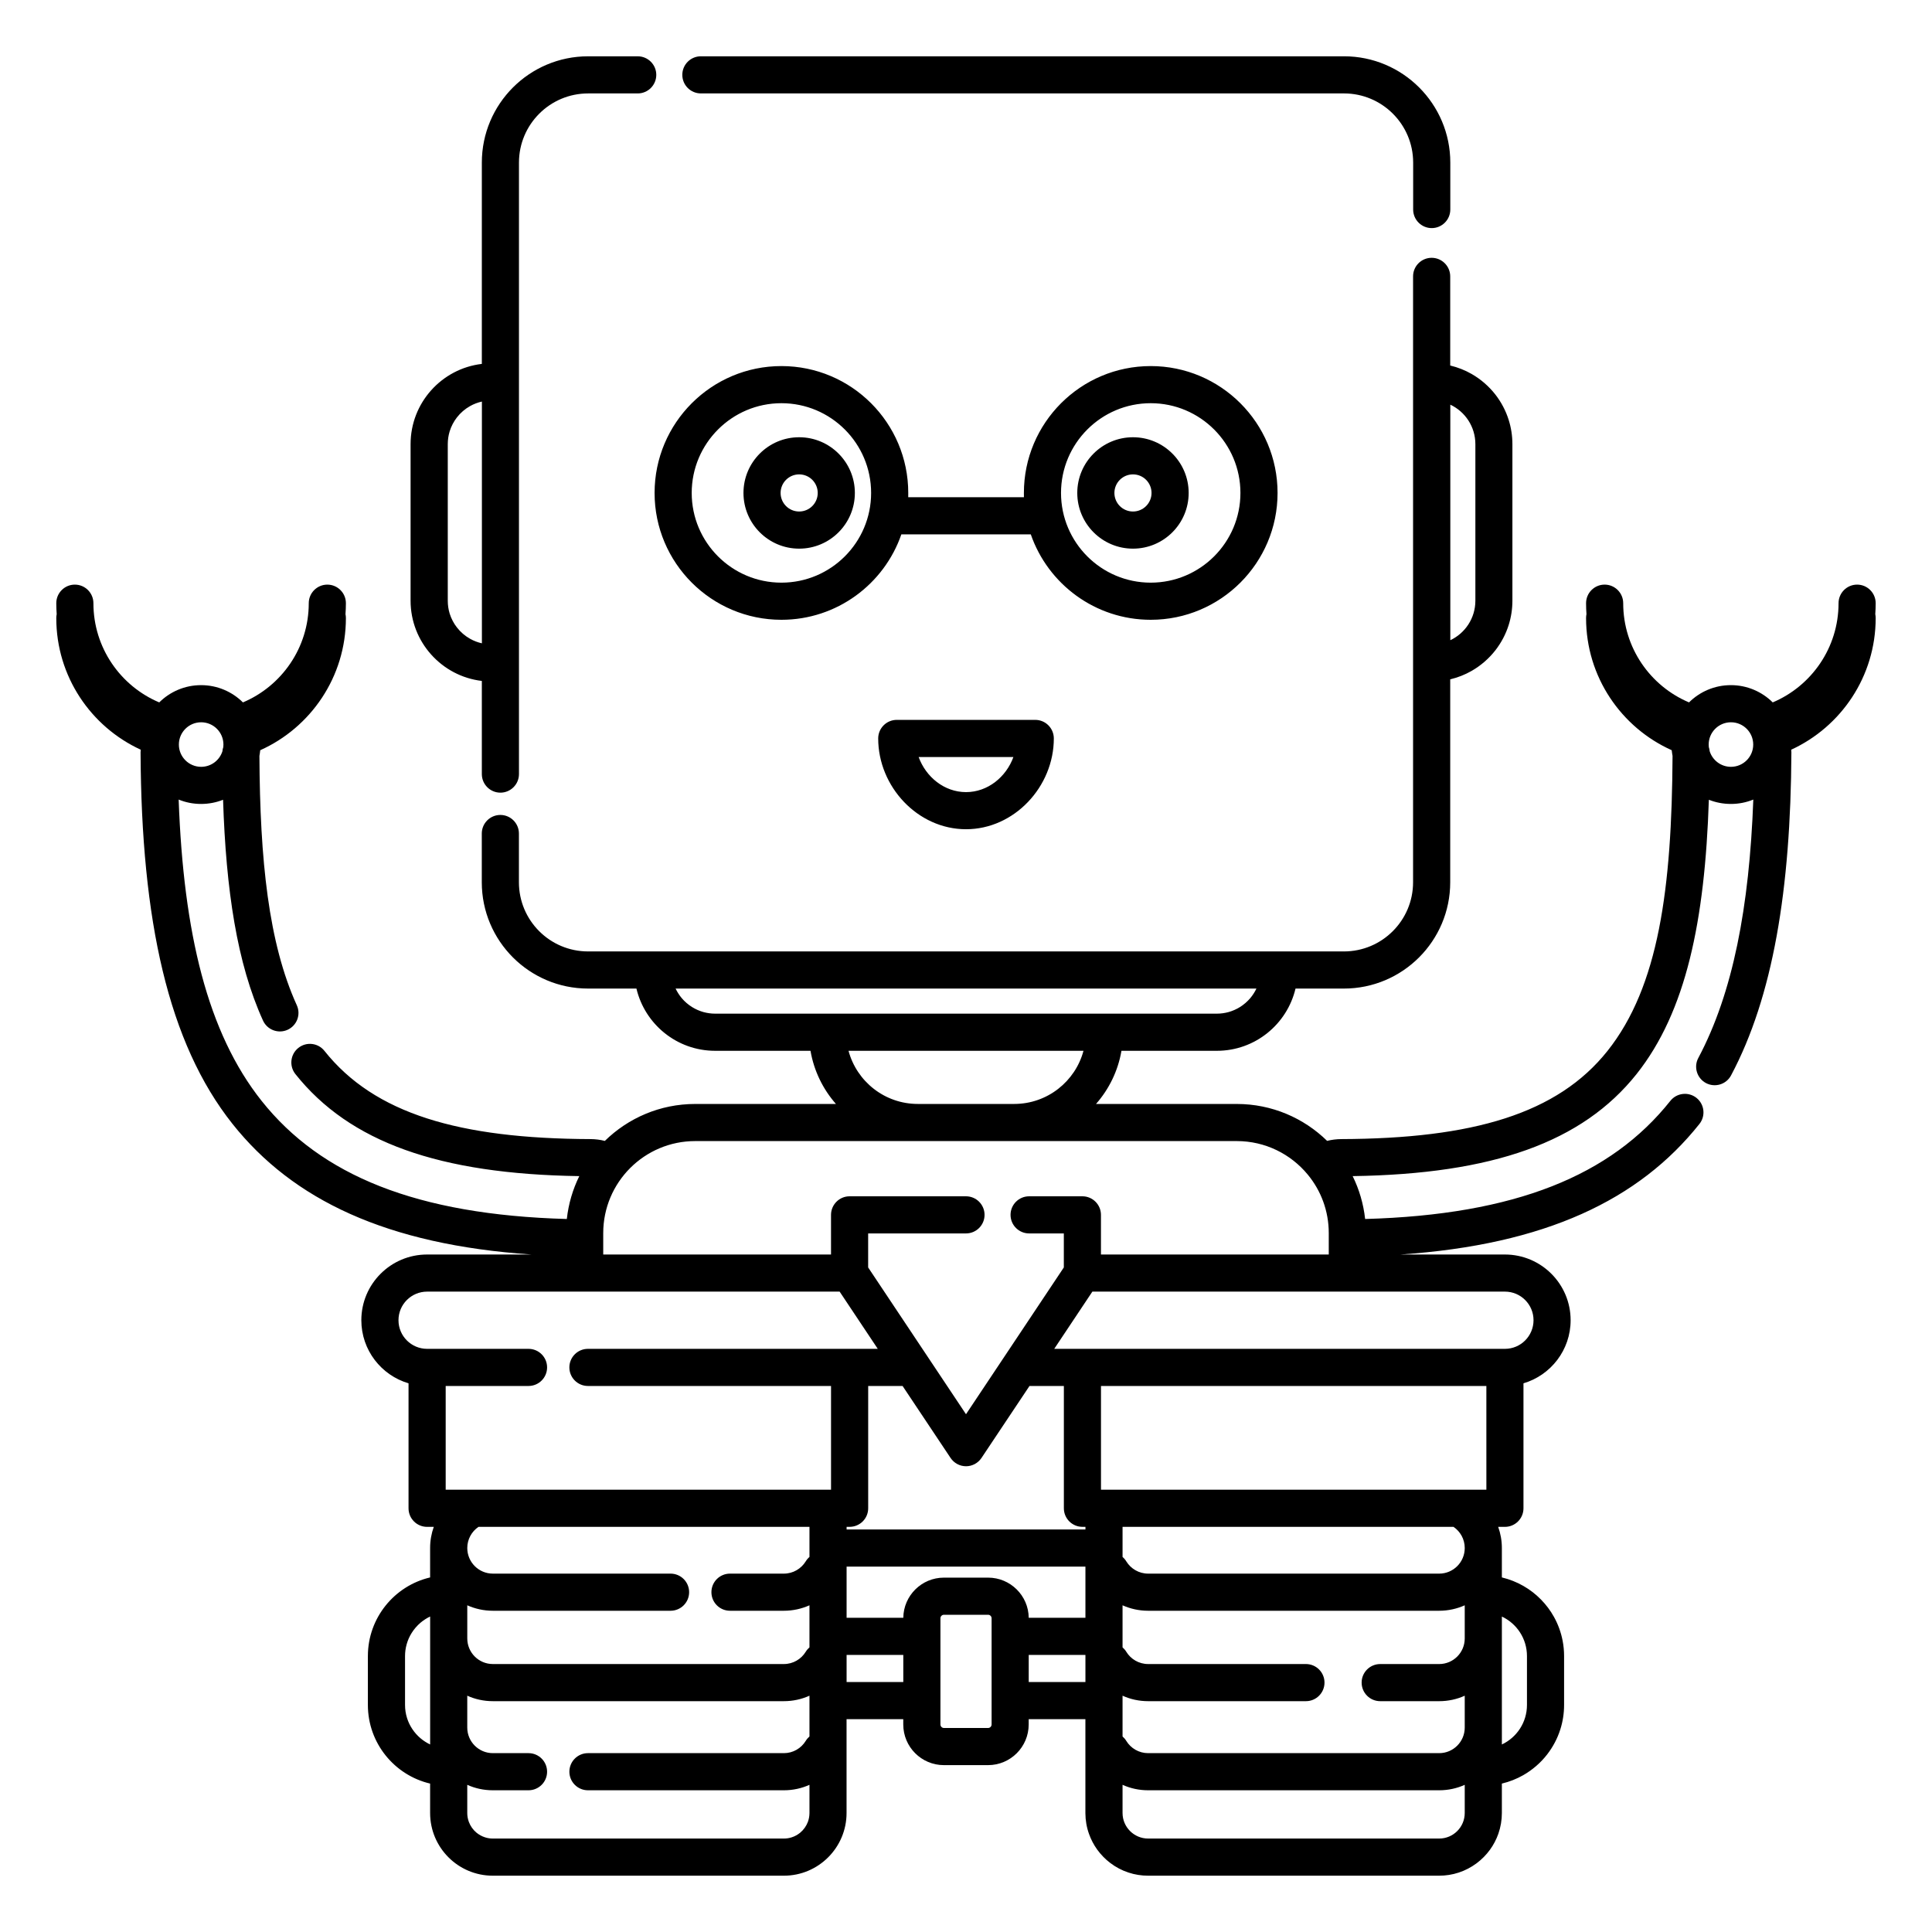 <?xml version="1.0" encoding="UTF-8"?>
<!-- Uploaded to: ICON Repo, www.svgrepo.com, Generator: ICON Repo Mixer Tools -->
<svg fill="#000000" width="800px" height="800px" version="1.1" viewBox="144 144 512 512" xmlns="http://www.w3.org/2000/svg">
 <path d="m500.14 396.14h-200.29c-10.125 0-18.332-8.215-18.332-18.332v-12.918c0-2.719-2.211-4.922-4.918-4.922-2.715 0-4.922 2.203-4.922 4.922v12.918c0 15.547 12.617 28.172 28.172 28.172h12.812c2.234 9.445 10.715 16.492 20.84 16.492h25.289c0.918 5.344 3.309 10.184 6.742 14.09h-37.305c-9.316 0-17.77 3.742-23.941 9.793-1.207-0.316-2.469-0.473-3.766-0.484-34.844-0.125-57.289-6.711-70.543-23.379-1.684-2.125-4.785-2.481-6.91-0.785-2.125 1.691-2.481 4.781-0.797 6.918 14.387 18.086 38.141 26.508 75.246 27.059-1.723 3.504-2.863 7.332-3.305 11.363-39.812-1.109-65.18-11.551-80.887-31.309-14.355-18.059-20.691-44.488-21.98-79.844 1.828 0.75 3.836 1.16 5.941 1.16 2.059 0 4.027-0.391 5.828-1.109 0.777 23.949 3.699 43.395 10.586 58.52 1.133 2.469 4.043 3.562 6.516 2.438 2.477-1.129 3.57-4.043 2.438-6.512-7.496-16.484-9.762-38.438-9.906-66.059 0.086-0.5 0.164-1.004 0.215-1.516 13.371-5.992 22.703-19.434 22.703-35.027 0-0.355-0.043-0.699-0.109-1.035 0.066-0.953 0.109-1.93 0.109-2.902 0-2.715-2.207-4.922-4.922-4.922s-4.922 2.207-4.922 4.922c0 11.816-7.191 21.965-17.445 26.293-2.844-2.824-6.758-4.574-11.09-4.574-4.328 0-8.246 1.75-11.09 4.574-10.254-4.328-17.445-14.477-17.445-26.293 0-2.715-2.203-4.922-4.922-4.922-2.715 0-4.918 2.207-4.918 4.922 0 0.973 0.039 1.949 0.109 2.902-0.07 0.336-0.109 0.68-0.109 1.035 0 15.477 9.18 28.82 22.387 34.891-0.031 0.227-0.051 0.465-0.051 0.699 0.207 44.535 7.293 76.988 24.375 98.48 15.969 20.082 40.824 32.008 79.242 34.598h-27.68c-9.625 0-17.43 7.801-17.43 17.414 0 7.914 5.285 14.594 12.508 16.719v33.121c0 2.719 2.195 4.922 4.922 4.922h1.77c-0.629 1.75-0.973 3.641-0.973 5.617v7.785c-9.457 2.223-16.492 10.715-16.492 20.84v12.949c0 10.125 7.035 18.617 16.492 20.844v7.793c0 9.168 7.438 16.617 16.617 16.617h77.129c9.168 0 16.617-7.449 16.617-16.617v-24.867h15.027v1.406c0 5.945 4.82 10.777 10.766 10.777h11.707c5.945 0 10.766-4.832 10.766-10.777v-1.406h15.027v24.867 0.047c0.008 1.879 0.324 3.75 0.965 5.519 0.52 1.469 1.25 2.863 2.164 4.133 0.965 1.328 2.125 2.531 3.434 3.523 1.465 1.121 3.121 2 4.883 2.57 1.66 0.551 3.422 0.824 5.176 0.824h77.125c1.762 0 3.512-0.273 5.184-0.824 1.695-0.551 3.289-1.391 4.727-2.453 1.355-1.012 2.566-2.231 3.559-3.602 0.938-1.289 1.684-2.715 2.215-4.219 0.621-1.773 0.938-3.641 0.938-5.519v-7.793l0.047-0.012c1.969-0.473 3.867-1.219 5.629-2.223 2.441-1.398 4.606-3.269 6.328-5.492 1.535-1.988 2.727-4.231 3.481-6.621 0.672-2.098 1.004-4.293 1.004-6.496v-12.949c0-1.359-0.125-2.715-0.383-4.043-0.422-2.215-1.199-4.359-2.293-6.328-0.934-1.684-2.106-3.246-3.461-4.625-1.371-1.398-2.926-2.598-4.617-3.57-1.77-1.023-3.699-1.781-5.688-2.266l-0.047-0.008v-7.785c0-1.977-0.348-3.867-0.977-5.617h1.781c2.715 0 4.922-2.203 4.922-4.922v-33.121c7.211-2.125 12.496-8.805 12.496-16.719 0-9.613-7.805-17.414-17.418-17.414h-27.691c38.418-2.59 63.273-14.516 79.242-34.598 1.695-2.125 1.34-5.227-0.785-6.91-2.125-1.691-5.227-1.336-6.918 0.789-15.703 19.758-41.074 30.199-80.887 31.309-0.441-4.031-1.582-7.871-3.305-11.363 37.105-0.551 60.859-8.973 75.246-27.059 13.109-16.504 18.098-40.562 19.148-72.68 1.812 0.719 3.781 1.109 5.836 1.109 2.106 0 4.113-0.41 5.945-1.16-1.055 28.508-5.402 51.238-14.574 68.477-1.281 2.391-0.363 5.375 2.027 6.652 2.398 1.27 5.383 0.363 6.652-2.035 11.078-20.824 15.812-49.16 15.988-85.609 0-0.234-0.02-0.473-0.051-0.699 13.207-6.07 22.387-19.414 22.387-34.891 0-0.355-0.039-0.699-0.105-1.035 0.066-0.953 0.105-1.93 0.105-2.902 0-2.715-2.203-4.922-4.918-4.922s-4.922 2.207-4.922 4.922c0 11.816-7.191 21.965-17.445 26.293-2.844-2.824-6.762-4.574-11.09-4.574s-8.246 1.75-11.09 4.574c-10.254-4.328-17.445-14.477-17.445-26.293 0-2.715-2.207-4.922-4.922-4.922s-4.918 2.207-4.918 4.922c0 0.973 0.039 1.949 0.105 2.902-0.066 0.336-0.105 0.68-0.105 1.035 0 15.594 9.328 29.035 22.699 35.027 0.051 0.512 0.129 1.016 0.219 1.516-0.188 35.16-3.672 61.109-17.23 78.16-13.254 16.668-35.699 23.254-70.543 23.379-1.301 0.012-2.559 0.168-3.769 0.473-6.172-6.039-14.621-9.781-23.941-9.781h-37.305c3.434-3.906 5.828-8.746 6.742-14.09h25.289c10.125 0 18.605-7.047 20.84-16.492h12.812c15.559 0 28.184-12.625 28.184-28.172v-53.773l0.039-0.012c1.965-0.473 3.875-1.219 5.625-2.223 2.441-1.398 4.606-3.277 6.328-5.492 1.535-1.988 2.727-4.231 3.484-6.621 0.668-2.098 1.004-4.293 1.004-6.496v-41.484c0-2.195-0.336-4.398-1.004-6.484-0.758-2.402-1.949-4.644-3.484-6.633-1.723-2.215-3.887-4.094-6.328-5.492-1.75-1.004-3.66-1.75-5.625-2.223l-0.039-0.008v-23.629c0-2.715-2.215-4.918-4.922-4.918-2.715 0-4.922 2.203-4.922 4.918v160.57c0 10.117-8.215 18.332-18.34 18.332zm-232.31 197.24v8.445c0 3.738 3.031 6.777 6.777 6.777h9.457c2.715 0 4.922 2.207 4.922 4.922s-2.207 4.918-4.922 4.918h-9.457c-2.418 0-4.711-0.512-6.777-1.445v7.5c0 0.797 0.148 1.582 0.422 2.332 0.414 1.109 1.121 2.106 2.039 2.863 0.656 0.531 1.414 0.953 2.223 1.211 0.68 0.227 1.387 0.332 2.094 0.332h77.129c0.707 0 1.414-0.105 2.094-0.332 0.809-0.258 1.555-0.68 2.215-1.211 0.914-0.758 1.625-1.754 2.047-2.863 0.277-0.75 0.414-1.535 0.422-2.332v-7.5c-2.074 0.934-4.367 1.445-6.777 1.445h-51.926c-2.719 0-4.922-2.203-4.922-4.918s2.203-4.922 4.922-4.922h51.926c2.438 0 4.594-1.297 5.785-3.246 0.273-0.453 0.609-0.836 0.992-1.172v-10.805c-2.074 0.938-4.367 1.449-6.777 1.449h-77.129c-2.418 0-4.711-0.512-6.777-1.449zm264.34 23.617c-2.066 0.934-4.356 1.445-6.777 1.445h-77.125c-2.414 0-4.707-0.512-6.781-1.445v7.461c0 3.738 3.039 6.777 6.781 6.777h77.125c3.75 0 6.777-3.039 6.777-6.777zm0-47.574c-2.066 0.922-4.356 1.445-6.777 1.445h-77.125c-2.414 0-4.707-0.523-6.781-1.445v11.148c0.383 0.332 0.719 0.719 0.992 1.168 1.191 1.949 3.348 3.25 5.789 3.25h41.82c2.715 0 4.918 2.203 4.918 4.918s-2.203 4.922-4.918 4.922h-41.82c-2.414 0-4.707-0.512-6.781-1.449v10.805c0.383 0.336 0.719 0.719 0.992 1.172 1.191 1.949 3.348 3.246 5.789 3.246h77.125c3.75 0 6.777-3.039 6.777-6.777v-8.445c-2.066 0.938-4.356 1.449-6.777 1.449h-15.625c-2.719 0-4.922-2.207-4.922-4.922s2.203-4.918 4.922-4.918h15.625c3.75 0 6.777-3.043 6.777-6.781zm9.844 2.981v33.898c3.934-1.852 6.648-5.844 6.648-10.48v-12.949c0-4.625-2.715-8.621-6.648-10.469zm-284.06 0.008c-0.898 0.434-1.742 0.977-2.512 1.625-0.914 0.777-1.711 1.703-2.352 2.727-0.59 0.934-1.031 1.949-1.328 3.012-0.285 1.012-0.422 2.055-0.422 3.098v12.949c0 1.191 0.176 2.383 0.539 3.512 0.66 2.066 1.91 3.93 3.562 5.324 0.77 0.652 1.613 1.191 2.512 1.625l0.039 0.02v-33.898zm135.27 28.586v-28.133c0-0.52 0.414-0.934 0.926-0.934h11.707c0.512 0 0.926 0.414 0.926 0.934v28.133c0 0.512-0.414 0.938-0.926 0.938h-11.707c-0.512 0-0.926-0.426-0.926-0.938zm-24.867-18.43v7.184h15.027v-7.184zm48.266 0v7.184h15.027v-7.184zm-58.105-25.957v-7.981h-87.703c-1.801 1.219-2.981 3.277-2.981 5.617 0 3.738 3.031 6.781 6.777 6.781h47.098c2.715 0 4.918 2.203 4.918 4.918 0 2.719-2.203 4.922-4.918 4.922h-47.098c-2.418 0-4.711-0.523-6.777-1.445v8.785c0 3.738 3.031 6.781 6.777 6.781h77.129c2.438 0 4.594-1.301 5.785-3.25 0.273-0.449 0.609-0.836 0.992-1.168v-11.148c-2.074 0.922-4.367 1.445-6.777 1.445h-14.289c-2.715 0-4.918-2.203-4.918-4.922 0-2.715 2.203-4.918 4.918-4.918h14.289c2.438 0 4.594-1.309 5.785-3.246 0.273-0.453 0.609-0.848 0.992-1.172zm58.105 16.117h15.027v-13.559h-63.293v13.559h15.027c0.07-5.883 4.871-10.637 10.766-10.637h11.707c5.894 0 10.699 4.754 10.766 10.637zm112.57-24.098h-87.703v7.981c0.383 0.324 0.719 0.719 0.992 1.172 1.191 1.938 3.348 3.246 5.789 3.246h77.125c3.75 0 6.777-3.043 6.777-6.781 0-2.34-1.18-4.398-2.981-5.617zm-146-37.332h-9.113v32.41c0 2.719-2.203 4.922-4.922 4.922h-0.797v0.699h63.293v-0.699h-0.797c-2.715 0-4.922-2.203-4.922-4.922v-32.41h-9.109l-12.723 19.078c-0.918 1.367-2.453 2.195-4.094 2.195-1.645 0-3.18-0.828-4.094-2.195zm154.71 0h-102.13v27.492h94.652 0.137 7.344zm-171.39-25.004h-109.32c-4.191 0-7.59 3.394-7.59 7.574 0 4.191 3.398 7.59 7.59 7.59h26.871c2.715 0 4.922 2.203 4.922 4.918s-2.207 4.922-4.922 4.922h-21.953v27.492h7.332 0.137 94.652v-27.492h-64.422c-2.719 0-4.922-2.207-4.922-4.922s2.203-4.918 4.922-4.918h76.809zm105.25-39.895h-143.53c-13.449 0-24.371 10.926-24.371 24.387v5.668h60.367v-10.5c0-2.715 2.203-4.922 4.918-4.922h30.852c2.715 0 4.918 2.207 4.918 4.922 0 2.715-2.203 4.918-4.918 4.918h-25.93v9.016l25.93 38.898s25.926-38.898 25.926-38.898v-9.016h-9.199c-2.715 0-4.922-2.203-4.922-4.918 0-2.715 2.207-4.922 4.922-4.922h14.121c2.715 0 4.918 2.207 4.918 4.922v10.5h60.371v-5.668c0-5.894-2.086-11.297-5.57-15.508-4.477-5.422-11.238-8.879-18.805-8.879zm71.055 39.895h-109.33l-10.105 15.164h119.44c4.184 0 7.578-3.398 7.578-7.59 0-4.18-3.394-7.574-7.578-7.574zm-111.68-63.824h-62.27c2.168 8.109 9.574 14.09 18.371 14.09h25.527c8.797 0 16.207-5.981 18.371-14.09zm45.824-16.492h-153.92l0.012 0.031c0.434 0.906 0.984 1.75 1.621 2.519 0.777 0.914 1.703 1.711 2.727 2.352 0.934 0.578 1.949 1.031 3.012 1.328 1.012 0.273 2.055 0.422 3.098 0.422h132.98c1.043 0 2.086-0.148 3.098-0.422 1.062-0.297 2.078-0.75 3.012-1.328 1.023-0.641 1.949-1.438 2.727-2.352 0.641-0.77 1.191-1.613 1.625-2.519zm-100.23-66.281c0 12.793 10.488 24.059 23.273 24.059 12.781 0 23.27-11.266 23.27-24.059 0-2.715-2.203-4.922-4.918-4.922h-36.703c-2.719 0-4.922 2.207-4.922 4.922zm-105.04-99.258c-10.625 1.25-18.883 10.305-18.883 21.266v41.484c0 10.961 8.258 20.016 18.883 21.266v24.688c0 2.715 2.207 4.922 4.922 4.922 2.707 0 4.918-2.207 4.918-4.922v-162.05c0-10.117 8.207-18.332 18.332-18.332h13.137c2.715 0 4.922-2.203 4.922-4.922 0-2.715-2.207-4.918-4.922-4.918h-13.137c-15.555 0-28.172 12.625-28.172 28.172zm140.87 104.18h-25.113c1.922 5.277 6.789 9.301 12.559 9.301 5.766 0 10.637-4.023 12.555-9.301zm-209.39-2.625c0.027-0.219 0.039-0.445 0.039-0.68 0-3.258-2.648-5.902-5.906-5.902-3.258 0-5.902 2.644-5.902 5.902s2.644 5.902 5.902 5.902c2.637 0 4.883-1.73 5.641-4.133 0.027-0.371 0.105-0.734 0.227-1.09zm393.91 1.09c0.758 2.402 3 4.133 5.637 4.133 3.258 0 5.902-2.644 5.902-5.902s-2.644-5.902-5.902-5.902-5.902 2.644-5.902 5.902c0 0.234 0.008 0.461 0.039 0.68 0.117 0.355 0.195 0.719 0.227 1.09zm-178.71 1.535m-36.703 0m-109.98-94.195c-1.082 0.246-2.125 0.637-3.09 1.18-1.355 0.758-2.559 1.789-3.512 3.019-0.848 1.094-1.496 2.332-1.91 3.652-0.344 1.109-0.512 2.273-0.512 3.434v41.484c0 1.172 0.168 2.332 0.512 3.445 0.414 1.309 1.062 2.559 1.91 3.641 0.953 1.23 2.156 2.262 3.512 3.019 0.965 0.543 2.008 0.938 3.09 1.184l0.02 0.008v-64.078zm256.66 0.816v62.422c3.926-1.848 6.641-5.844 6.641-10.469v-41.484c0-4.625-2.715-8.621-6.641-10.469zm-113 24.531h-30.66c0.008-0.375 0.008-0.758 0.008-1.133 0-18.559-15.055-33.625-33.613-33.625-18.547 0-33.613 15.066-33.613 33.625 0 18.547 15.066 33.613 33.613 33.613 14.711 0 27.23-9.465 31.785-22.641h34.301c4.559 13.176 17.074 22.641 31.785 22.641 18.547 0 33.613-15.066 33.613-33.613 0-18.559-15.066-33.625-33.613-33.625-18.559 0-33.613 15.066-33.613 33.625 0 0.375 0 0.758 0.008 1.133zm33.605-24.918c13.117 0 23.773 10.66 23.773 23.785 0 13.117-10.656 23.773-23.773 23.773-13.129 0-23.773-10.656-23.773-23.773 0-13.125 10.645-23.785 23.773-23.785zm-97.871 0c13.129 0 23.773 10.66 23.773 23.785 0 13.117-10.645 23.773-23.773 23.773-13.113 0-23.773-10.656-23.773-23.773 0-13.125 10.66-23.785 23.773-23.785zm4.703 9.023c-8.145 0-14.758 6.613-14.758 14.762 0 8.148 6.613 14.762 14.758 14.762 8.148 0 14.762-6.613 14.762-14.762 0-8.148-6.613-14.762-14.762-14.762zm88.465 0c-8.148 0-14.762 6.613-14.762 14.762 0 8.148 6.613 14.762 14.762 14.762 8.148 0 14.758-6.613 14.758-14.762 0-8.148-6.609-14.762-14.758-14.762zm0 9.84c2.715 0 4.918 2.207 4.918 4.922 0 2.715-2.203 4.918-4.918 4.918-2.719 0-4.922-2.203-4.922-4.918 0-2.715 2.203-4.922 4.922-4.922zm-88.465 0c2.719 0 4.922 2.207 4.922 4.922 0 2.715-2.203 4.918-4.922 4.918-2.715 0-4.918-2.203-4.918-4.918 0-2.715 2.203-4.922 4.918-4.922zm172.56-70.188v-12.438c0-15.547-12.625-28.172-28.184-28.172h-170.42c-2.719 0-4.922 2.203-4.922 4.918 0 2.719 2.203 4.922 4.922 4.922h170.42c10.125 0 18.34 8.215 18.34 18.332v12.438c0 2.715 2.207 4.922 4.922 4.922 2.707 0 4.922-2.207 4.922-4.922z" fill-rule="evenodd"/>
</svg>